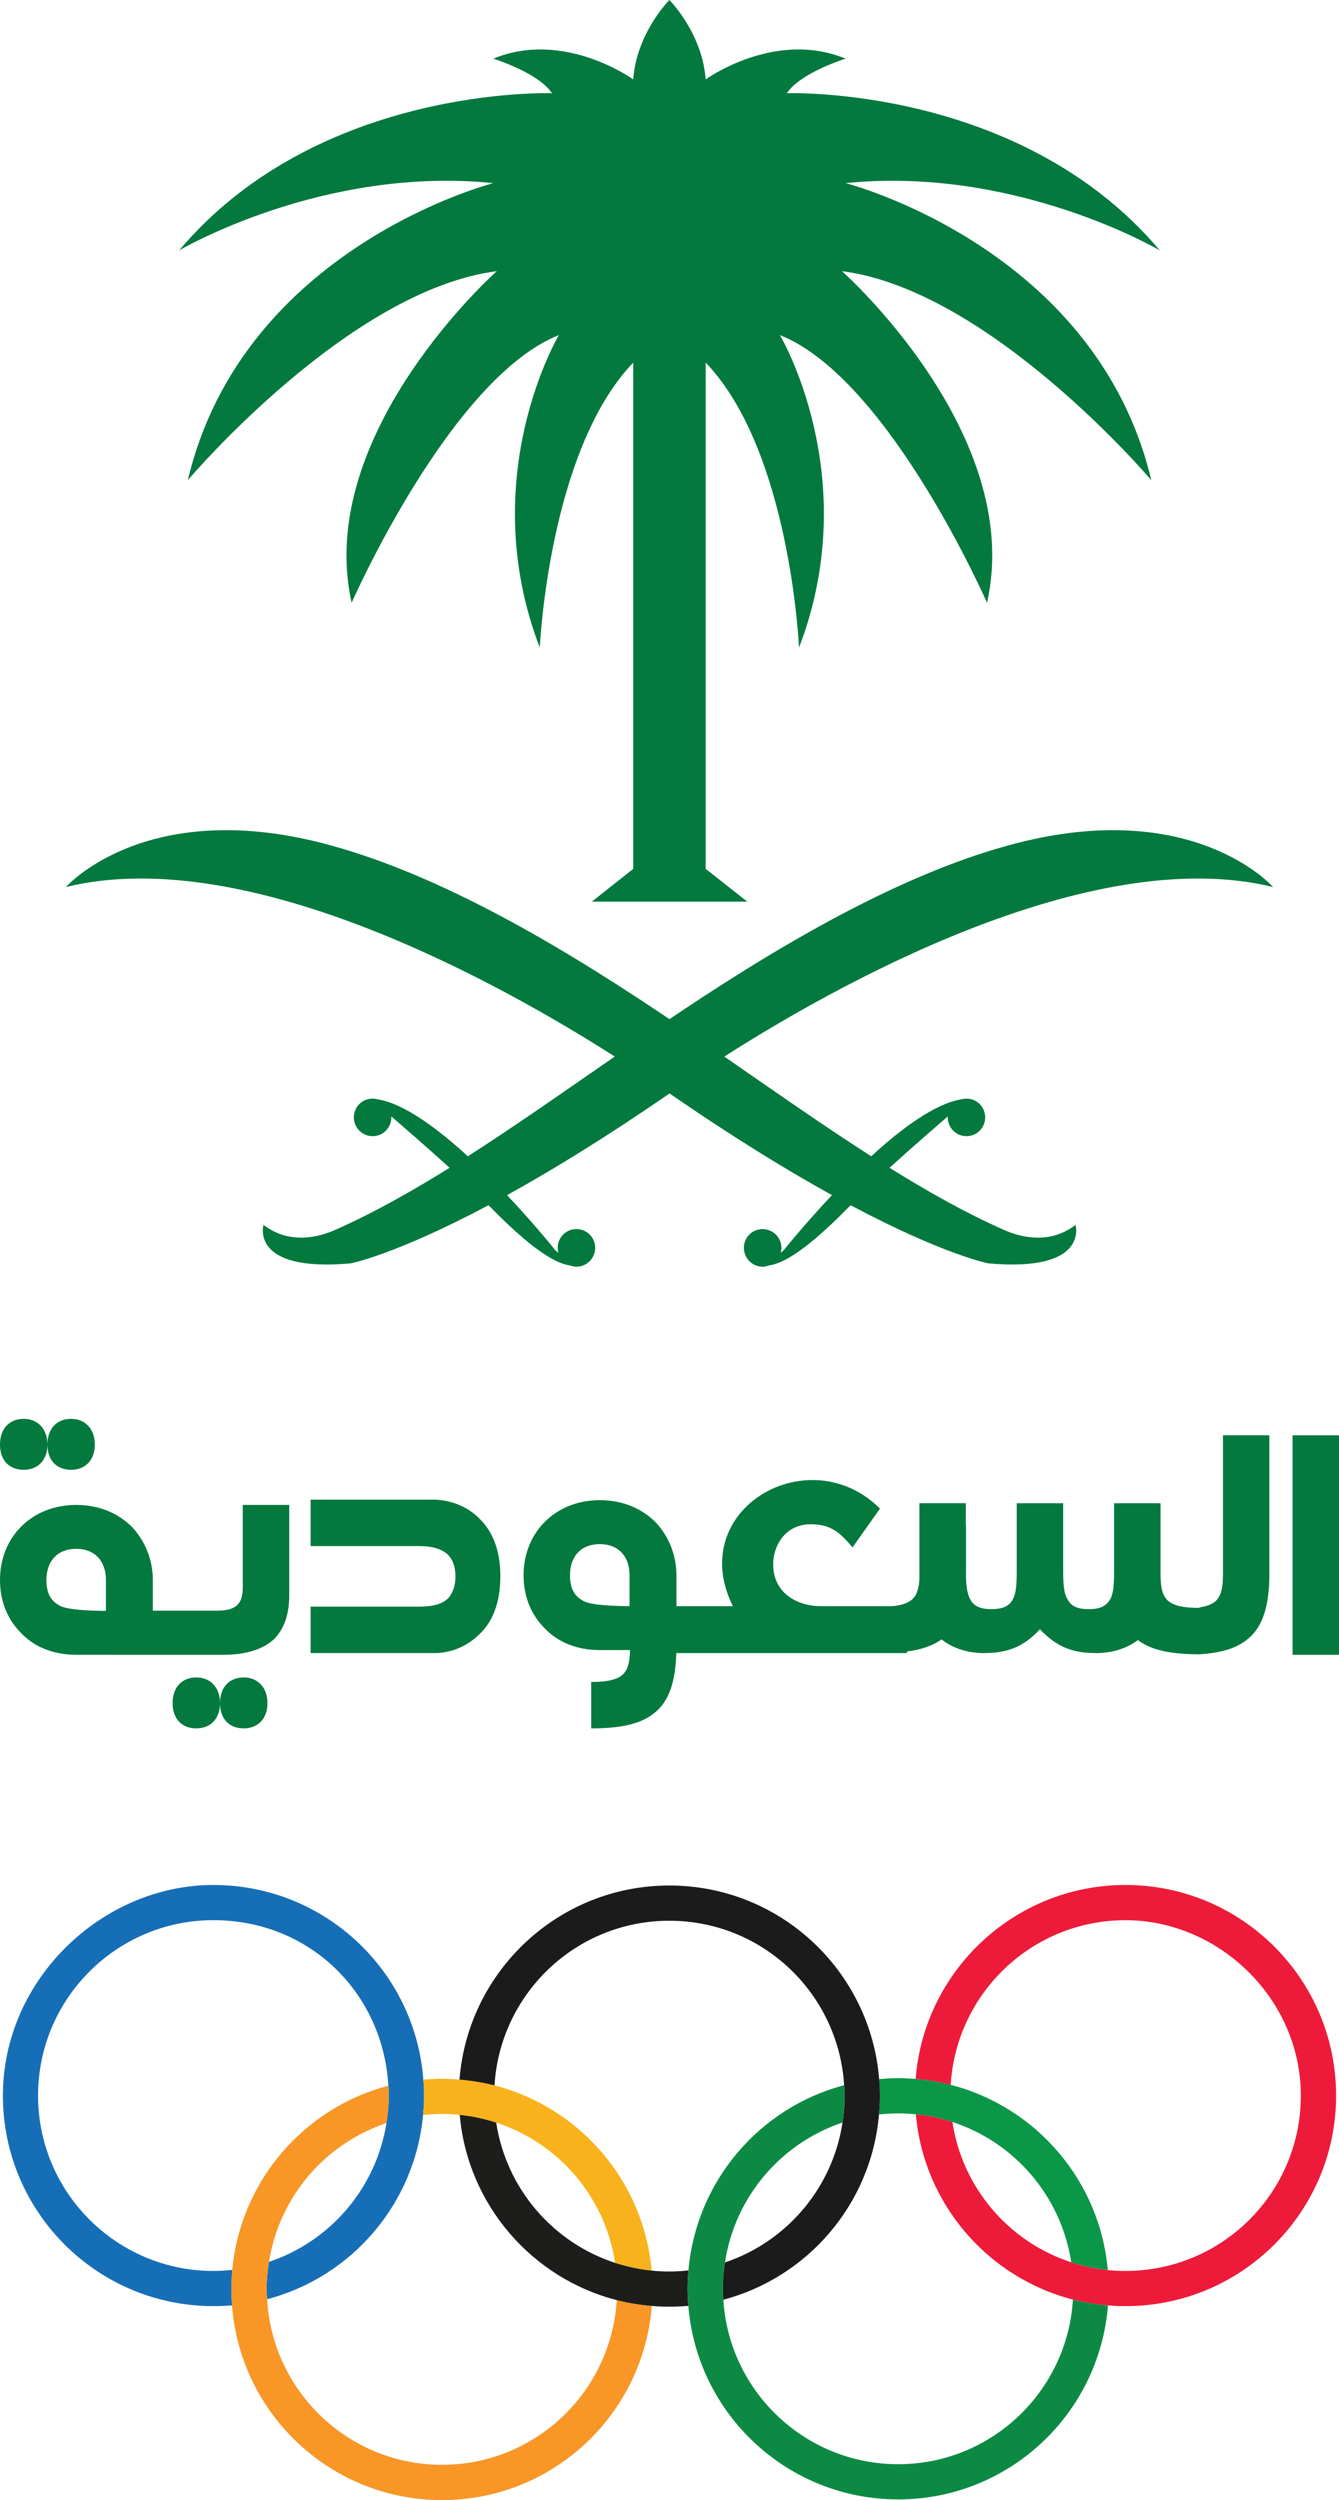 <?xml version="1.0" encoding="UTF-8"?>
<svg id="Layer_2" data-name="Layer 2" xmlns="http://www.w3.org/2000/svg" viewBox="0 0 1323.43 2470.15">
  <defs>
    <style>
      .cls-1 {
        fill: #0c8a44;
      }

      .cls-2 {
        fill: #1b1b1b;
      }

      .cls-3 {
        fill: #03793e;
      }

      .cls-4 {
        fill: #f8b31c;
      }

      .cls-5 {
        fill: #0a9748;
      }

      .cls-6 {
        fill: #1d1d1b;
      }

      .cls-7 {
        fill: #f89626;
      }

      .cls-8 {
        fill: #166eb7;
      }

      .cls-9 {
        fill: #ed1a39;
      }
    </style>
  </defs>
  <g id="Layer_1-2" data-name="Layer 1">
    <g>
      <path class="cls-5" d="M887.74,2088.08c5.85,0,11.71.29,17.45.87,12.5,1.19,24.57,3.93,36.15,7.64,61.37,19.96,107.55,73.34,117.44,138.63,11.58,3.77,23.64,6.43,36.14,7.66-7.82-88.74-71.28-161.39-155.29-183.05-11.25-2.91-22.71-4.8-34.66-5.81-5.71-.45-11.52-.76-17.24-.76-6.36,0-12.6.36-18.81.96.52,5.54.77,11.1.77,16.81,0,6.08-.33,12.12-.91,18.1,6.27-.71,12.5-1.05,18.95-1.05"/>
      <path class="cls-9" d="M1112.41,1862.4c-109.32,0-199.02,84.42-207.44,191.67,11.96.96,23.43,2.86,34.66,5.76,5.53-90.74,80.65-162.63,172.78-162.63s173.31,77.53,173.31,173.29-77.59,173.26-173.31,173.26c-5.9,0-11.73-.3-17.48-.87-12.5-1.24-24.55-3.9-36.12-7.68-61.41-19.98-107.63-73.32-117.48-138.61-11.57-3.7-23.64-6.45-36.14-7.66,7.8,88.71,71.27,161.49,155.25,183.11,11.24,2.79,22.74,4.77,34.62,5.75,5.73.47,11.52.72,17.35.72,114.98,0,208.14-93.16,208.14-208.02s-93.15-208.09-208.14-208.09"/>
      <path class="cls-8" d="M418.42,2054.76c-8.08-107.65-97.77-192.36-207.52-192.36S2.86,1955.52,2.86,2070.48s93.19,208.03,208.04,208.03c6.3,0,12.44-.27,18.42-.76-.34-5.26-.6-10.47-.6-15.83,0-6.45.33-12.85.86-19.28-6.07.72-12.33,1.11-18.68,1.11-95.63,0-173.29-77.61-173.29-173.27s77.66-173.32,173.29-173.32,167.79,72.38,172.92,163.59c.15,3.24.48,6.4.48,9.74,0,9.28-.96,18.3-2.36,27.18-10.17,64.38-55.72,116.92-116.06,137.08-1.45,8.92-2.37,17.98-2.37,27.18,0,3.35.33,6.55.51,9.74,83.17-21.79,146.08-93.97,154.11-182.01.63-6.3,1.01-12.72,1.01-19.17,0-5.34-.23-10.57-.72-15.72"/>
      <path class="cls-4" d="M436.81,2088.65c5.93,0,11.76.29,17.55.89,12.44,1.23,24.54,3.91,36.09,7.66,61.43,19.98,107.58,73.25,117.51,138.54,11.59,3.77,23.62,6.38,36.12,7.64-7.88-88.68-71.26-161.32-155.32-182.96-11.2-2.86-22.77-4.78-34.61-5.76-5.7-.42-11.49-.76-17.34-.76-6.22,0-12.29.34-18.4.83.44,5.23.72,10.42.72,15.76,0,6.45-.37,12.88-1.01,19.17,6.21-.62,12.42-1,18.69-1"/>
      <path class="cls-7" d="M609.59,2272.57c-5.48,90.74-80.58,162.71-172.78,162.71s-167.74-72.47-172.8-163.63c-.2-3.19-.5-6.38-.5-9.75,0-9.18.95-18.25,2.36-27.17,10.15-64.4,55.65-116.9,116.07-137.1,1.41-8.87,2.35-17.89,2.35-27.17,0-3.33-.27-6.5-.48-9.74-83.21,21.87-146.08,93.97-154.23,181.9-.53,6.43-.86,12.83-.86,19.27,0,5.39.32,10.58.59,15.84,8.07,107.52,97.85,192.41,207.49,192.41s199.04-84.55,207.41-191.84c-11.85-.96-23.43-2.93-34.63-5.74"/>
      <path class="cls-6" d="M661.55,2244.3c-5.88,0-11.72-.29-17.47-.91-12.46-1.25-24.52-3.87-36.12-7.64-61.4-19.98-107.56-73.32-117.51-138.54-11.5-3.75-23.66-6.43-36.08-7.66,7.78,88.68,71.27,161.45,155.22,183.03,11.21,2.81,22.78,4.78,34.63,5.74,5.77.51,11.52.74,17.33.74,6.36,0,12.6-.32,18.79-.81-.45-5.58-.77-11.16-.77-16.85,0-6.19.33-12.17.85-18.19-6.18.69-12.48,1.09-18.87,1.09"/>
      <path class="cls-2" d="M868.93,2054.17c-8.62-107.07-98.12-191.26-207.39-191.26s-198.99,84.44-207.4,191.78c11.84.96,23.41,2.89,34.62,5.74,5.53-90.8,80.59-162.7,172.78-162.7s167.18,71.82,172.77,162.5c.28,3.55.58,7.12.58,10.81,0,8.87-.89,17.55-2.19,26.1-9.77,64.83-55.44,117.8-116.14,138.18-1.36,8.55-2.19,17.12-2.19,26.12,0,3.64.34,7.18.48,10.75,83.52-22.05,146.4-94.68,153.92-183.05.6-5.98.94-12.06.94-18.1,0-5.71-.26-11.25-.78-16.85"/>
      <path class="cls-1" d="M1060.45,2272.04c-5.5,90.63-80.63,162.65-172.7,162.65s-167.25-71.94-172.82-162.52c-.21-3.57-.54-7.17-.54-10.75,0-9,.83-17.57,2.19-26.12,9.78-64.89,55.42-117.86,116.14-138.18,1.3-8.55,2.19-17.23,2.19-26.1,0-3.68-.29-7.25-.58-10.81-83.42,22.01-146.24,94.62-153.9,183.01-.53,6.01-.85,11.99-.85,18.2,0,5.62.32,11.26.77,16.83,8.51,107,98.07,191.22,207.41,191.22s198.93-84.46,207.32-191.67c-11.86-1-23.39-2.97-34.62-5.76"/>
      <path class="cls-3" d="M194.03,1657.33c-13.5,0-23.42,8.98-23.42,25.42s9.92,24.93,23.42,24.93,23.43-9,23.43-24.93-9.92-25.42-23.43-25.42M240.89,1657.33c-13.46,0-23.43,8.98-23.43,25.42s9.97,24.93,23.43,24.93,23.47-9,23.47-24.93-9.98-25.42-23.47-25.42M70.3,1452.2c13.43,0,23.44-9,23.44-24.93s-10.01-25.42-23.44-25.42-23.42,8.95-23.42,25.42,9.96,24.93,23.42,24.93M23.43,1452.2c13.47,0,23.45-9,23.45-24.93s-9.98-25.42-23.45-25.42-23.43,8.95-23.43,25.42,9.97,24.93,23.43,24.93M427.23,1481.66h-120.23v45.91h107.3c14.43,0,23.42,3.49,28.9,8.95,4.99,5.47,6.98,12.95,6.98,20.94s-1.99,15.47-6.98,21.45c-5.48,5.49-14.47,8.49-28.9,8.49h-107.3v45.87h120.23c16.97.49,33.92-5.98,46.38-18.44,13.01-11.98,20.92-30.94,20.92-57.36s-7.92-44.87-20.92-57.32c-12.46-12.46-29.41-18.48-46.38-18.48M607.57,1043.89c-49.12,33.97-97.58,68.08-145.16,98.52-30.6-28.03-63.84-52.52-89.79-56.37-1.6-.42-2.84-.58-4.35-.58h-.36c-10.21.15-18.19,8.45-18.19,18.59s8.27,18.5,18.55,18.5,18.52-8.19,18.52-18.5c0-.39-.03-.72-.03-1.03,8.9,7.68,34.91,30.19,57.61,50.77-38.27,23.8-75.93,44.95-112.86,61.28-16.3,7.35-45.43,14.88-71.05-4.87,0,0-14.12,46.94,85.88,38.07,0,0,43.48-8.07,136.47-57.5,23.11,23.51,57.63,56.59,80.69,59.54,2.05.72,4.12,1.24,6.17,1.24,10.33,0,18.59-8.46,18.59-18.71s-8.27-18.47-18.59-18.47-18.44,8.28-18.44,18.47c0,1.67.36,3.53.66,5.08l-3.22-2.89s-19.78-24.81-47.5-54.21c43.69-24.13,97.02-56.65,160.59-100.48,63.54,43.82,116.86,76.35,160.55,100.47-27.75,29.4-47.54,54.22-47.54,54.22l-3.28,2.89c.51-1.55.83-3.41.83-5.08,0-10.2-8.37-18.47-18.62-18.47s-18.48,8.28-18.48,18.47,8.26,18.71,18.48,18.71c2.29,0,4.3-.52,6.2-1.24,23.15-2.95,57.7-36.01,80.82-59.52,92.95,49.41,136.41,57.48,136.41,57.48,99.95,8.87,85.89-38.07,85.89-38.07-25.51,19.75-54.66,12.22-70.95,4.87-36.95-16.32-74.63-37.46-112.91-61.27,22.71-20.58,48.73-43.1,57.67-50.78,0,.32-.11.64-.11,1.03,0,10.3,8.23,18.5,18.51,18.5s18.5-8.19,18.5-18.5-8.06-18.44-18.19-18.59h-.13c-1.66,0-2.97.15-4.5.58-25.97,3.85-59.22,28.33-89.83,56.37-47.59-30.43-96.06-64.52-145.2-98.48,106.87-68.35,360.36-212.03,542.38-167.53,0,0-77.52-88.46-253.21-43.36-105.7,27.12-220.61,91.89-332.43,166.55-3.66,2.44-7.3,4.9-10.95,7.35-3.65-2.45-7.29-4.91-10.95-7.35-111.72-74.66-226.55-139.43-332.16-166.55-175.71-45.1-253.36,43.36-253.36,43.36,181.99-44.49,435.47,99.11,542.39,167.49M487.64,180.92s-247.57,63.14-301.98,293.52c0,0,158.56-187.72,305.36-206.52,0,0-180.91,160.46-143.48,327.68,0,0,97.43-221.96,204.88-264.55,0,0-83.62,139.92-18.91,308.88,0,0,8.69-194.5,92.35-281.65v500.17l-40.9,32.39h153.63l-41.12-32.39v-500.17c83.72,87.15,92.26,281.65,92.26,281.65,64.72-168.97-18.92-308.88-18.92-308.88,107.54,42.59,204.76,264.55,204.76,264.55,37.58-167.22-143.37-327.68-143.37-327.68,146.76,18.8,305.72,206.52,305.72,206.52-54.74-230.38-302.15-293.52-302.15-293.52,168.84-17.15,310.59,66.53,310.59,66.53-138.33-163.87-368.71-155.31-368.71-155.31,13.75-20.52,58.11-34.17,58.11-34.17-69.96-28.97-138.3,20.49-138.3,20.49-3.39-46.13-35.86-78.46-35.86-78.46,0,0-32.36,32.33-35.75,78.46,0,0-68.26-49.46-138.23-20.49,0,0,44.25,13.65,58,34.17,0,0-230.46-8.56-368.62,155.31,0,0,141.44-83.68,310.62-66.53M1277.54,1634.99h45.89v-216.89h-45.89v216.89ZM239.93,1567.91c0,15.94-5.44,23.44-25.42,23.44h-63.45v-30.18c0-19.93-7.46-38.39-20.42-52.34-12.94-12.97-31.44-21.94-55.35-21.94-21.93,0-40.89,7.94-54.37,21.43-13.47,13.47-20.92,31.92-20.92,52.85s7.45,38.87,20.45,51.86c12.95,13.96,31.94,21.92,54.84,21.92h30.79v.04h114.44c23.94,0,40.39-6,50.87-15.98,9.97-10.47,14.47-24.93,14.47-42.37v-89.74h-45.92v81.02ZM104.7,1591.59c-13.62-.09-37.43-.8-45.36-5-8.49-4.49-13.46-11.47-13.46-25.42,0-19.44,11.48-30.91,29.41-30.91s29.41,11.47,29.41,30.91v30.42ZM1208.75,1555.72c0,13.44-1.99,21.43-7.49,26.43-3.75,3.08-8.79,5-15.88,6.03v.45c-15.47,0-24.91-1.99-30.89-6.97-5.51-4.98-7.46-12.96-7.46-26.43v-70.04h-45.87v65.33c0,13.96-.49,23.92-4,29.89-3.99,6.51-9.96,9.47-20.91,9.47-11.51,0-17.45-2.95-20.96-9.47-3.98-5.97-4.49-15.93-4.49-29.89v-65.33h-45.89v65.33c0,13.96-.47,23.92-3.98,29.89-3.52,6.51-9.97,9.47-20.94,9.47s-17.45-2.95-20.91-9.47c-2.88-4.91-4.05-12.55-4.38-22.8.01-1.38.1-2.66.1-4.11v-46.32h-.23v-22h-45.87v75.22c-.6,9.66-2.7,15.88-7.29,20-4.36,3.64-10.58,5.69-19.59,6.54h-70.14c-25.03,0-47.45-13.87-47.45-41,0-21.32,13.86-39.95,36.83-39.95,20.74,0,29.25,8.52,41.54,22.87l27.16-38.32c-19.73-19.69-43.76-28.24-66.64-28.24-46.32,0-89.45,34.12-89.45,82.54,0,13.84,3.69,27.74,10.64,42.1h-55.74v-30.45c0-19.93-7.49-38.4-20.45-52.36-12.98-12.97-31.41-21.93-55.37-21.93-21.92,0-40.85,7.97-54.32,21.44-13.46,13.45-20.95,31.92-20.95,52.85s7.48,38.89,20.47,51.87c12.95,13.93,31.88,21.93,54.8,21.93h29.93c-.19,12.28-2.25,19.77-7.49,24.53-5.97,4.98-15.45,6.98-30.88,6.98v45.87c28.45,0,49.39-3.98,63.32-15.96,13.15-10.78,20.02-29.25,20.78-58.42h227.96v-1.54c13.94-1.85,25.28-5.59,34.18-12.01,10.85,8.66,25.77,13.55,41.93,13.55,23.95,0,39.39-6.51,55.36-23.48,16.47,16.97,31.41,23.48,55.35,23.48,16.21,0,30.46-4.62,41.46-12.85,13.91,10.45,34,14.04,60.72,14.04,20.94-1.27,36.96-5.72,48.29-15.47,13.95-11.46,20.94-31.43,20.94-63.82v-137.12h-45.85v137.63ZM622.22,1586.93c-13.61-.09-37.43-.76-45.39-5-8.45-4.49-13.46-11.47-13.46-25.42,0-19.47,11.46-30.89,29.4-30.89s29.45,11.43,29.45,30.89v30.42Z"/>
    </g>
  </g>
</svg>